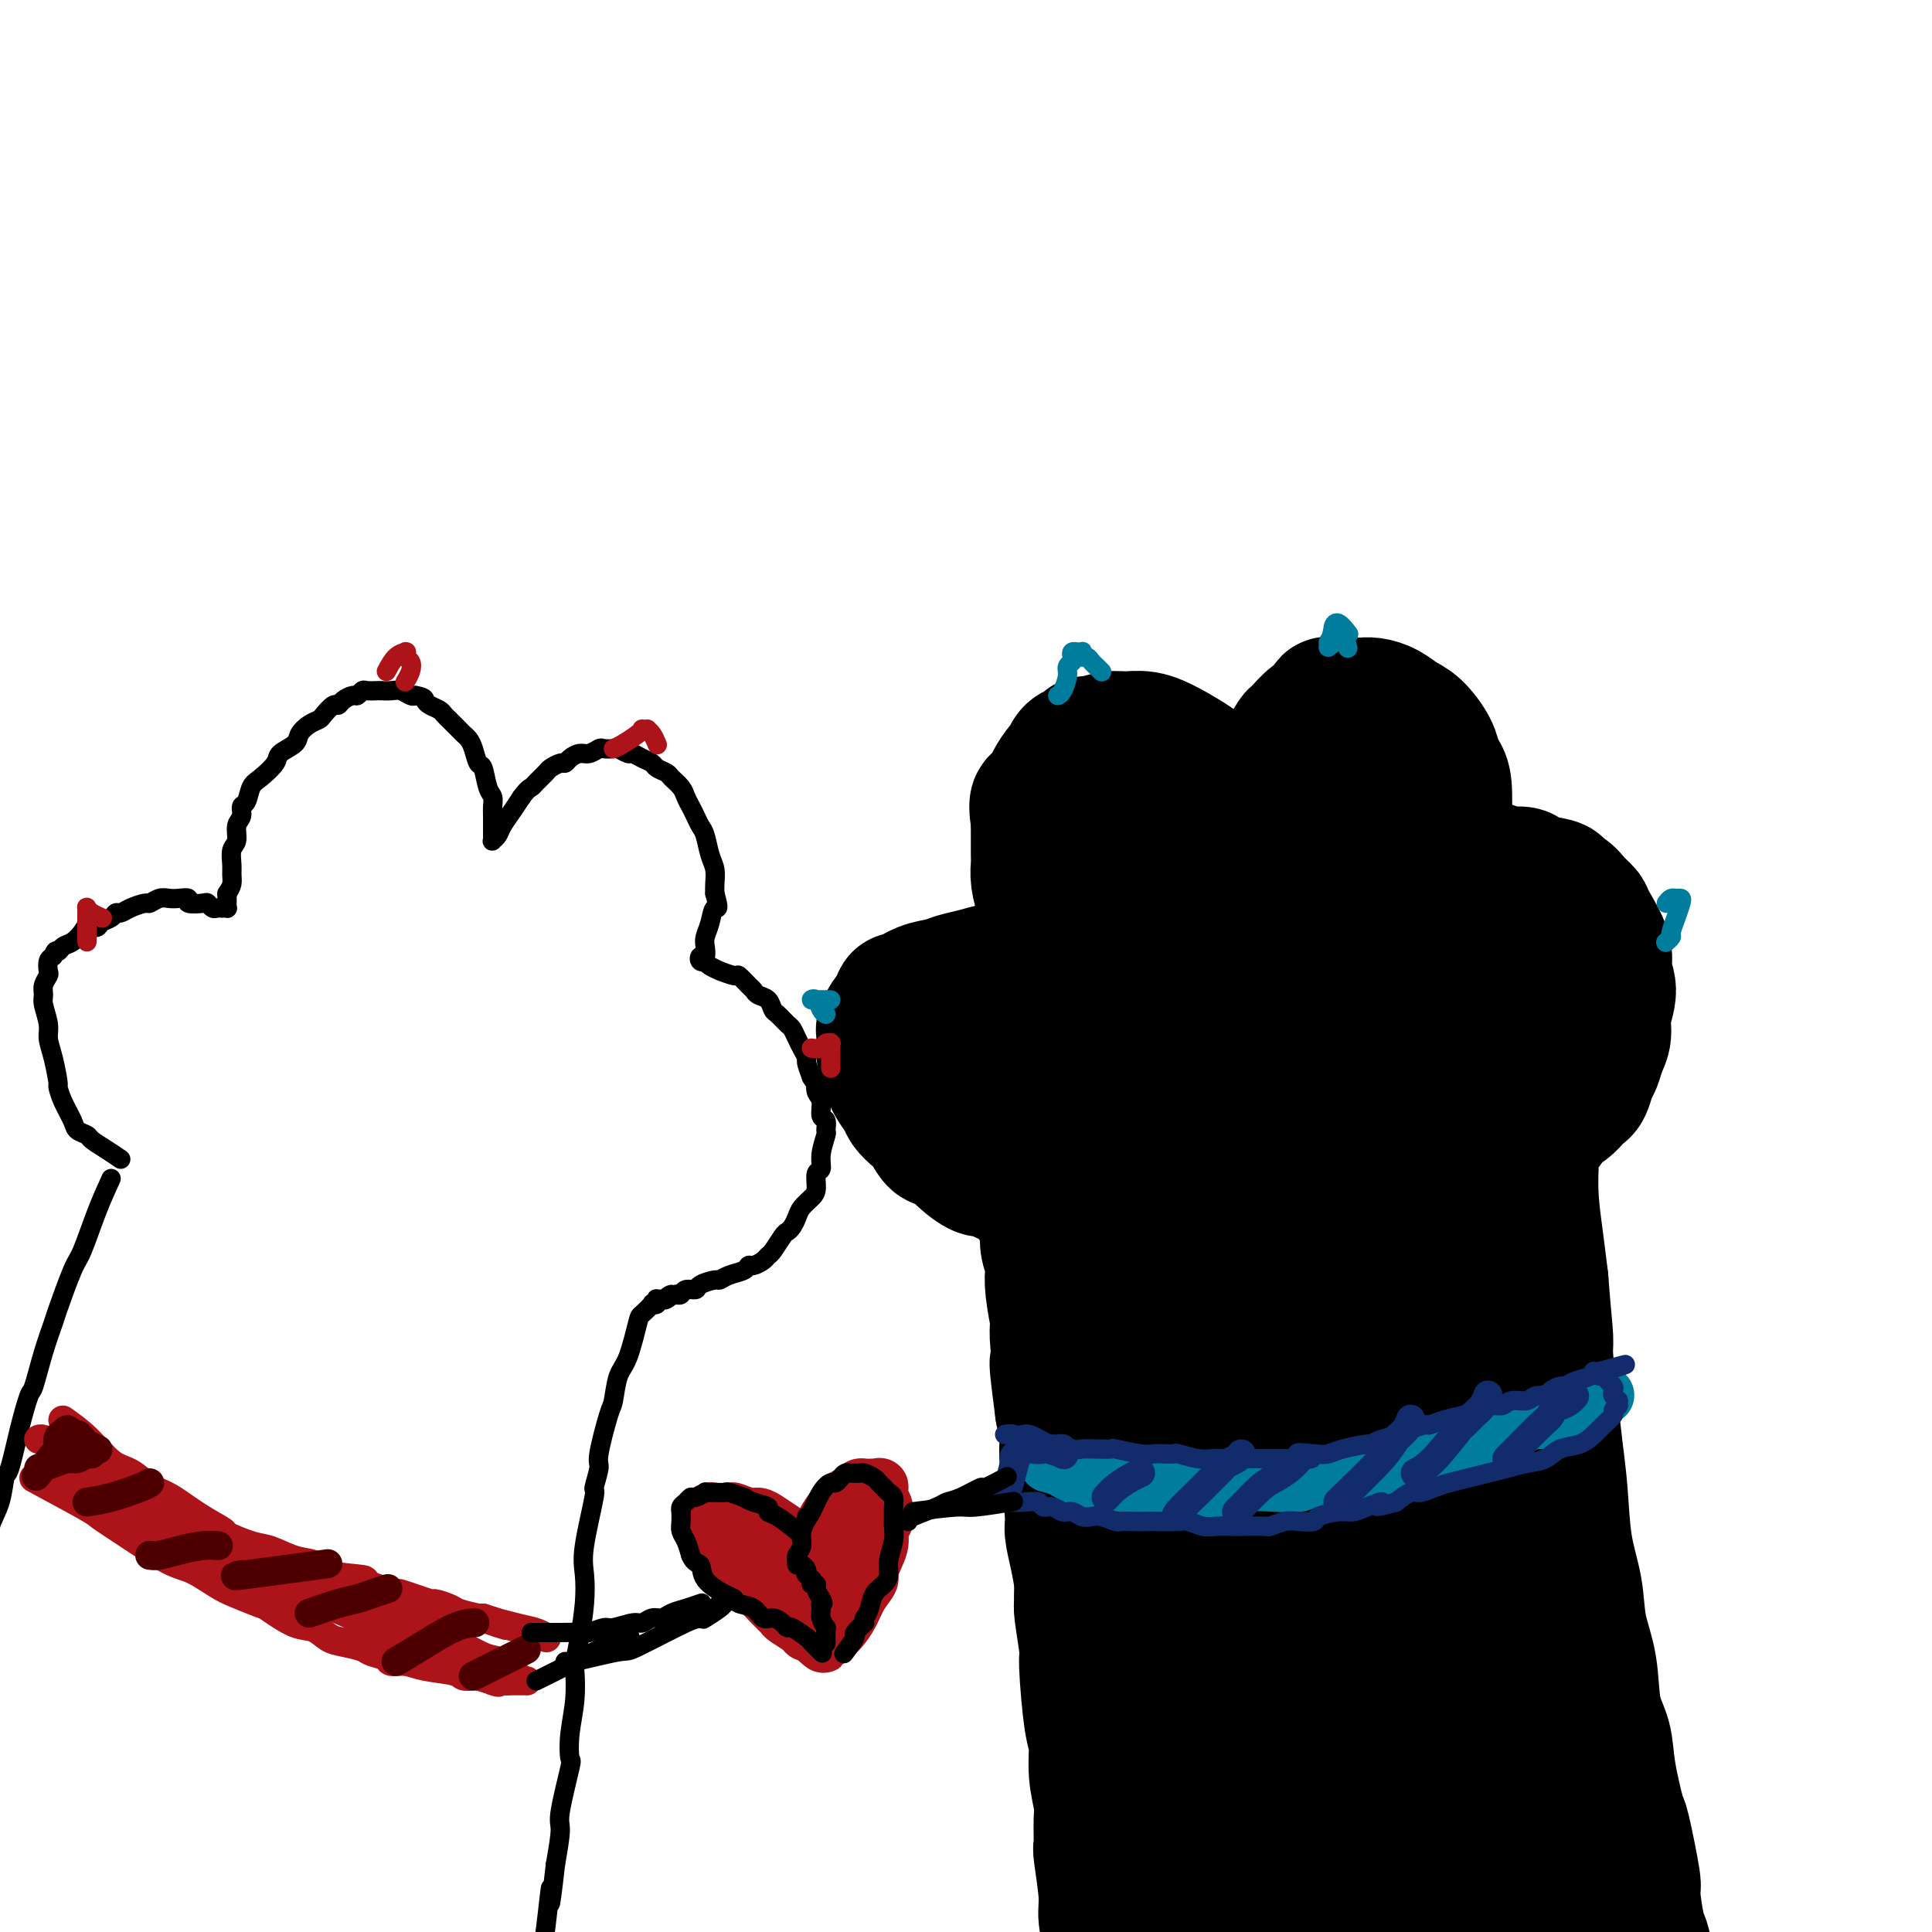 <svg viewBox='0 0 400 400' version='1.1' xmlns='http://www.w3.org/2000/svg' xmlns:xlink='http://www.w3.org/1999/xlink'><g fill='none' stroke='rgb(0,0,0)' stroke-width='28' stroke-linecap='round' stroke-linejoin='round'><path d='M234,393c-0.076,-0.554 -0.153,-1.107 -1,-4c-0.847,-2.893 -2.465,-8.124 -3,-11c-0.535,-2.876 0.012,-3.397 0,-5c-0.012,-1.603 -0.582,-4.288 -1,-7c-0.418,-2.712 -0.685,-5.452 -1,-8c-0.315,-2.548 -0.677,-4.902 -1,-7c-0.323,-2.098 -0.608,-3.938 -1,-6c-0.392,-2.062 -0.892,-4.346 -1,-6c-0.108,-1.654 0.177,-2.677 0,-4c-0.177,-1.323 -0.817,-2.945 -1,-4c-0.183,-1.055 0.091,-1.542 0,-3c-0.091,-1.458 -0.546,-3.887 -1,-6c-0.454,-2.113 -0.905,-3.910 -1,-5c-0.095,-1.090 0.168,-1.472 0,-4c-0.168,-2.528 -0.767,-7.204 -1,-10c-0.233,-2.796 -0.101,-3.714 0,-5c0.101,-1.286 0.172,-2.939 0,-4c-0.172,-1.061 -0.586,-1.531 -1,-2'/><path d='M220,292c-2.182,-16.655 -0.636,-7.792 0,-5c0.636,2.792 0.363,-0.486 0,-3c-0.363,-2.514 -0.815,-4.263 -1,-6c-0.185,-1.737 -0.101,-3.462 0,-4c0.101,-0.538 0.220,0.110 0,-1c-0.220,-1.110 -0.777,-3.977 -1,-6c-0.223,-2.023 -0.111,-3.200 0,-4c0.111,-0.800 0.222,-1.223 0,-2c-0.222,-0.777 -0.778,-1.909 -1,-3c-0.222,-1.091 -0.112,-2.141 0,-3c0.112,-0.859 0.226,-1.526 0,-2c-0.226,-0.474 -0.793,-0.754 -1,-1c-0.207,-0.246 -0.055,-0.457 0,-1c0.055,-0.543 0.015,-1.417 0,-2c-0.015,-0.583 -0.003,-0.874 0,-1c0.003,-0.126 -0.003,-0.085 0,0c0.003,0.085 0.017,0.216 0,0c-0.017,-0.216 -0.063,-0.779 0,-1c0.063,-0.221 0.235,-0.101 0,0c-0.235,0.101 -0.878,0.182 -1,0c-0.122,-0.182 0.277,-0.626 0,-1c-0.277,-0.374 -1.228,-0.678 -2,-1c-0.772,-0.322 -1.363,-0.664 -2,-1c-0.637,-0.336 -1.318,-0.668 -2,-1'/><path d='M209,243c-1.663,-1.039 -2.319,-0.635 -3,-1c-0.681,-0.365 -1.387,-1.498 -2,-2c-0.613,-0.502 -1.134,-0.374 -2,-1c-0.866,-0.626 -2.077,-2.004 -3,-3c-0.923,-0.996 -1.558,-1.608 -2,-2c-0.442,-0.392 -0.692,-0.565 -1,-1c-0.308,-0.435 -0.675,-1.131 -1,-2c-0.325,-0.869 -0.610,-1.909 -1,-3c-0.390,-1.091 -0.885,-2.232 -1,-3c-0.115,-0.768 0.152,-1.161 0,-2c-0.152,-0.839 -0.721,-2.123 -1,-3c-0.279,-0.877 -0.268,-1.347 0,-2c0.268,-0.653 0.793,-1.488 1,-2c0.207,-0.512 0.096,-0.701 0,-1c-0.096,-0.299 -0.178,-0.706 0,-1c0.178,-0.294 0.615,-0.473 1,-1c0.385,-0.527 0.718,-1.403 1,-2c0.282,-0.597 0.511,-0.916 1,-1c0.489,-0.084 1.236,0.065 2,0c0.764,-0.065 1.544,-0.346 2,-1c0.456,-0.654 0.587,-1.682 1,-2c0.413,-0.318 1.106,0.073 2,0c0.894,-0.073 1.988,-0.612 3,-1c1.012,-0.388 1.943,-0.626 3,-1c1.057,-0.374 2.240,-0.885 3,-1c0.760,-0.115 1.096,0.165 2,0c0.904,-0.165 2.375,-0.776 3,-1c0.625,-0.224 0.405,-0.060 1,0c0.595,0.060 2.006,0.016 3,0c0.994,-0.016 1.570,-0.005 2,0c0.430,0.005 0.715,0.002 1,0'/><path d='M224,203c3.415,-0.614 1.451,-0.148 1,0c-0.451,0.148 0.611,-0.020 1,0c0.389,0.020 0.104,0.230 0,0c-0.104,-0.230 -0.027,-0.900 0,-1c0.027,-0.100 0.005,0.369 0,0c-0.005,-0.369 0.009,-1.576 0,-2c-0.009,-0.424 -0.040,-0.066 0,-1c0.040,-0.934 0.150,-3.161 0,-4c-0.150,-0.839 -0.561,-0.292 -1,-1c-0.439,-0.708 -0.906,-2.673 -1,-4c-0.094,-1.327 0.185,-2.018 0,-3c-0.185,-0.982 -0.834,-2.255 -1,-3c-0.166,-0.745 0.151,-0.963 0,-2c-0.151,-1.037 -0.770,-2.893 -1,-4c-0.230,-1.107 -0.072,-1.465 0,-2c0.072,-0.535 0.057,-1.247 0,-2c-0.057,-0.753 -0.155,-1.549 0,-2c0.155,-0.451 0.565,-0.558 1,-1c0.435,-0.442 0.896,-1.217 1,-2c0.104,-0.783 -0.148,-1.572 0,-2c0.148,-0.428 0.695,-0.496 1,-1c0.305,-0.504 0.366,-1.445 1,-2c0.634,-0.555 1.840,-0.726 2,-1c0.160,-0.274 -0.725,-0.652 0,-1c0.725,-0.348 3.062,-0.668 4,-1c0.938,-0.332 0.478,-0.677 1,-1c0.522,-0.323 2.027,-0.623 3,-1c0.973,-0.377 1.416,-0.832 2,-1c0.584,-0.168 1.310,-0.048 2,0c0.690,0.048 1.345,0.024 2,0'/><path d='M242,158c2.701,-0.654 2.453,-0.290 3,0c0.547,0.290 1.891,0.505 3,1c1.109,0.495 1.985,1.271 3,2c1.015,0.729 2.170,1.412 3,2c0.830,0.588 1.335,1.079 2,2c0.665,0.921 1.489,2.270 2,3c0.511,0.730 0.711,0.841 1,1c0.289,0.159 0.669,0.367 1,1c0.331,0.633 0.612,1.691 1,2c0.388,0.309 0.881,-0.133 1,0c0.119,0.133 -0.138,0.840 0,1c0.138,0.160 0.670,-0.226 1,-1c0.330,-0.774 0.456,-1.937 1,-3c0.544,-1.063 1.506,-2.028 2,-3c0.494,-0.972 0.522,-1.952 1,-3c0.478,-1.048 1.408,-2.164 2,-3c0.592,-0.836 0.848,-1.391 1,-2c0.152,-0.609 0.200,-1.273 1,-2c0.800,-0.727 2.353,-1.516 3,-2c0.647,-0.484 0.389,-0.663 1,-1c0.611,-0.337 2.092,-0.831 3,-1c0.908,-0.169 1.243,-0.014 2,0c0.757,0.014 1.934,-0.111 3,0c1.066,0.111 2.019,0.460 3,1c0.981,0.540 1.991,1.270 3,2'/><path d='M289,155c1.511,0.612 2.290,0.642 3,1c0.710,0.358 1.352,1.043 2,2c0.648,0.957 1.302,2.184 2,3c0.698,0.816 1.441,1.219 2,2c0.559,0.781 0.934,1.939 1,3c0.066,1.061 -0.179,2.024 0,3c0.179,0.976 0.780,1.963 1,3c0.220,1.037 0.059,2.123 0,3c-0.059,0.877 -0.016,1.545 0,2c0.016,0.455 0.007,0.696 0,1c-0.007,0.304 -0.010,0.671 0,1c0.010,0.329 0.033,0.620 0,1c-0.033,0.380 -0.122,0.848 0,1c0.122,0.152 0.456,-0.013 1,0c0.544,0.013 1.298,0.204 2,0c0.702,-0.204 1.352,-0.801 2,-1c0.648,-0.199 1.295,0.002 2,0c0.705,-0.002 1.468,-0.208 2,0c0.532,0.208 0.833,0.829 2,1c1.167,0.171 3.199,-0.108 4,0c0.801,0.108 0.372,0.602 1,1c0.628,0.398 2.314,0.699 4,1'/><path d='M320,183c3.450,0.500 2.074,0.749 2,1c-0.074,0.251 1.155,0.503 2,1c0.845,0.497 1.307,1.238 2,2c0.693,0.762 1.616,1.546 2,2c0.384,0.454 0.228,0.578 1,2c0.772,1.422 2.470,4.141 3,6c0.530,1.859 -0.110,2.857 0,4c0.110,1.143 0.969,2.432 1,4c0.031,1.568 -0.765,3.416 -1,5c-0.235,1.584 0.092,2.904 0,4c-0.092,1.096 -0.602,1.967 -1,3c-0.398,1.033 -0.683,2.226 -1,3c-0.317,0.774 -0.665,1.128 -1,2c-0.335,0.872 -0.657,2.261 -1,3c-0.343,0.739 -0.708,0.827 -1,1c-0.292,0.173 -0.512,0.432 -1,1c-0.488,0.568 -1.244,1.444 -2,2c-0.756,0.556 -1.513,0.793 -2,1c-0.487,0.207 -0.704,0.384 -1,1c-0.296,0.616 -0.672,1.672 -1,2c-0.328,0.328 -0.610,-0.070 -1,0c-0.390,0.070 -0.889,0.609 -1,1c-0.111,0.391 0.166,0.633 0,1c-0.166,0.367 -0.776,0.857 -1,1c-0.224,0.143 -0.061,-0.062 0,0c0.061,0.062 0.019,0.390 0,1c-0.019,0.610 -0.016,1.500 0,2c0.016,0.500 0.046,0.608 0,2c-0.046,1.392 -0.166,4.067 0,7c0.166,2.933 0.619,6.124 1,9c0.381,2.876 0.691,5.438 1,8'/><path d='M319,265c0.549,7.093 0.921,10.324 1,12c0.079,1.676 -0.135,1.796 0,4c0.135,2.204 0.617,6.491 1,10c0.383,3.509 0.665,6.239 1,9c0.335,2.761 0.724,5.553 1,9c0.276,3.447 0.440,7.548 1,11c0.560,3.452 1.516,6.256 2,9c0.484,2.744 0.496,5.428 1,8c0.504,2.572 1.501,5.030 2,8c0.499,2.970 0.499,6.450 1,9c0.501,2.550 1.501,4.170 2,6c0.499,1.830 0.497,3.871 1,7c0.503,3.129 1.511,7.346 2,9c0.489,1.654 0.460,0.745 1,3c0.540,2.255 1.650,7.674 2,10c0.350,2.326 -0.060,1.561 0,3c0.060,1.439 0.589,5.084 1,7c0.411,1.916 0.703,2.103 1,3c0.297,0.897 0.600,2.506 1,4c0.400,1.494 0.896,2.875 1,4c0.104,1.125 -0.183,1.994 0,3c0.183,1.006 0.838,2.150 1,3c0.162,0.850 -0.167,1.406 0,2c0.167,0.594 0.832,1.224 1,2c0.168,0.776 -0.159,1.697 0,2c0.159,0.303 0.806,-0.012 1,0c0.194,0.012 -0.063,0.349 0,1c0.063,0.651 0.447,1.614 0,1c-0.447,-0.614 -1.723,-2.807 -3,-5'/><path d='M342,419c-1.502,-2.440 -3.758,-6.541 -6,-11c-2.242,-4.459 -4.469,-9.278 -6,-13c-1.531,-3.722 -2.366,-6.349 -5,-13c-2.634,-6.651 -7.065,-17.326 -9,-22c-1.935,-4.674 -1.372,-3.346 -2,-6c-0.628,-2.654 -2.448,-9.290 -4,-15c-1.552,-5.710 -2.836,-10.494 -4,-15c-1.164,-4.506 -2.207,-8.732 -3,-13c-0.793,-4.268 -1.338,-8.577 -2,-13c-0.662,-4.423 -1.443,-8.962 -2,-13c-0.557,-4.038 -0.889,-7.577 -1,-11c-0.111,-3.423 0.001,-6.731 0,-10c-0.001,-3.269 -0.114,-6.498 0,-9c0.114,-2.502 0.457,-4.276 1,-7c0.543,-2.724 1.287,-6.399 2,-9c0.713,-2.601 1.396,-4.128 2,-5c0.604,-0.872 1.128,-1.089 2,-3c0.872,-1.911 2.090,-5.517 3,-8c0.910,-2.483 1.511,-3.842 2,-5c0.489,-1.158 0.864,-2.113 1,-3c0.136,-0.887 0.032,-1.705 0,-3c-0.032,-1.295 0.008,-3.066 0,-5c-0.008,-1.934 -0.063,-4.031 0,-5c0.063,-0.969 0.245,-0.808 -1,-2c-1.245,-1.192 -3.916,-3.735 -5,-5c-1.084,-1.265 -0.582,-1.251 -2,-2c-1.418,-0.749 -4.756,-2.262 -7,-3c-2.244,-0.738 -3.395,-0.703 -5,-1c-1.605,-0.297 -3.663,-0.926 -5,-1c-1.337,-0.074 -1.953,0.407 -3,1c-1.047,0.593 -2.523,1.296 -4,2'/><path d='M279,191c-2.729,2.333 -6.053,6.666 -8,10c-1.947,3.334 -2.518,5.669 -3,8c-0.482,2.331 -0.876,4.659 -1,6c-0.124,1.341 0.020,1.696 0,2c-0.020,0.304 -0.205,0.558 0,1c0.205,0.442 0.802,1.071 1,1c0.198,-0.071 -0.001,-0.841 1,-3c1.001,-2.159 3.203,-5.706 5,-10c1.797,-4.294 3.190,-9.335 4,-14c0.810,-4.665 1.037,-8.956 1,-12c-0.037,-3.044 -0.340,-4.842 -1,-6c-0.660,-1.158 -1.679,-1.675 -2,-2c-0.321,-0.325 0.055,-0.456 -1,-1c-1.055,-0.544 -3.539,-1.500 -5,-2c-1.461,-0.500 -1.897,-0.543 -4,1c-2.103,1.543 -5.874,4.671 -9,8c-3.126,3.329 -5.608,6.857 -7,10c-1.392,3.143 -1.694,5.900 -2,8c-0.306,2.100 -0.617,3.544 -1,5c-0.383,1.456 -0.837,2.923 -1,4c-0.163,1.077 -0.036,1.763 0,2c0.036,0.237 -0.018,0.026 0,0c0.018,-0.026 0.107,0.135 0,-1c-0.107,-1.135 -0.410,-3.565 -1,-6c-0.590,-2.435 -1.467,-4.874 -2,-6c-0.533,-1.126 -0.723,-0.937 -1,-1c-0.277,-0.063 -0.641,-0.378 -1,-1c-0.359,-0.622 -0.712,-1.552 -1,-2c-0.288,-0.448 -0.511,-0.414 -1,0c-0.489,0.414 -1.245,1.207 -2,2'/><path d='M237,192c-0.831,1.447 -1.910,4.064 -3,7c-1.090,2.936 -2.193,6.189 -3,9c-0.807,2.811 -1.320,5.178 -2,7c-0.680,1.822 -1.528,3.099 -2,4c-0.472,0.901 -0.570,1.425 -1,2c-0.430,0.575 -1.193,1.200 -2,2c-0.807,0.800 -1.658,1.773 -2,2c-0.342,0.227 -0.175,-0.294 -1,0c-0.825,0.294 -2.640,1.402 -4,2c-1.360,0.598 -2.263,0.685 -3,1c-0.737,0.315 -1.307,0.859 -2,1c-0.693,0.141 -1.510,-0.121 -2,0c-0.490,0.121 -0.653,0.626 -1,1c-0.347,0.374 -0.878,0.617 -1,0c-0.122,-0.617 0.165,-2.096 0,-2c-0.165,0.096 -0.780,1.766 1,-3c1.780,-4.766 5.956,-15.967 8,-21c2.044,-5.033 1.956,-3.896 4,-6c2.044,-2.104 6.221,-7.449 9,-11c2.779,-3.551 4.160,-5.309 5,-6c0.840,-0.691 1.137,-0.316 2,-1c0.863,-0.684 2.291,-2.428 3,-3c0.709,-0.572 0.700,0.028 1,0c0.300,-0.028 0.908,-0.683 1,-1c0.092,-0.317 -0.331,-0.297 0,0c0.331,0.297 1.417,0.871 2,1c0.583,0.129 0.662,-0.186 1,1c0.338,1.186 0.936,3.875 1,6c0.064,2.125 -0.406,3.688 -1,8c-0.594,4.312 -1.313,11.375 -3,17c-1.687,5.625 -4.344,9.813 -7,14'/><path d='M235,223c-2.050,3.852 -3.674,6.483 -5,9c-1.326,2.517 -2.352,4.919 -3,7c-0.648,2.081 -0.916,3.841 -1,5c-0.084,1.159 0.015,1.716 0,3c-0.015,1.284 -0.146,3.294 0,5c0.146,1.706 0.568,3.108 1,5c0.432,1.892 0.875,4.274 2,8c1.125,3.726 2.932,8.797 4,13c1.068,4.203 1.398,7.538 2,11c0.602,3.462 1.475,7.050 2,11c0.525,3.950 0.703,8.261 1,13c0.297,4.739 0.712,9.905 1,14c0.288,4.095 0.448,7.117 1,11c0.552,3.883 1.496,8.626 2,13c0.504,4.374 0.569,8.381 1,12c0.431,3.619 1.230,6.852 2,10c0.770,3.148 1.513,6.210 2,9c0.487,2.790 0.719,5.306 1,8c0.281,2.694 0.611,5.565 1,7c0.389,1.435 0.838,1.434 1,2c0.162,0.566 0.037,1.698 0,2c-0.037,0.302 0.016,-0.226 0,0c-0.016,0.226 -0.099,1.205 0,-1c0.099,-2.205 0.381,-7.595 0,-15c-0.381,-7.405 -1.425,-16.826 -2,-26c-0.575,-9.174 -0.680,-18.103 -1,-28c-0.320,-9.897 -0.854,-20.762 -1,-31c-0.146,-10.238 0.095,-19.847 1,-29c0.905,-9.153 2.474,-17.849 4,-26c1.526,-8.151 3.007,-15.757 4,-20c0.993,-4.243 1.496,-5.121 2,-6'/><path d='M257,219c2.221,-9.133 2.773,-5.965 3,-5c0.227,0.965 0.127,-0.273 0,-1c-0.127,-0.727 -0.283,-0.944 0,0c0.283,0.944 1.003,3.049 1,8c-0.003,4.951 -0.730,12.747 -1,22c-0.270,9.253 -0.083,19.964 0,30c0.083,10.036 0.062,19.398 0,29c-0.062,9.602 -0.167,19.443 0,25c0.167,5.557 0.604,6.829 1,11c0.396,4.171 0.751,11.242 2,20c1.249,8.758 3.391,19.203 5,26c1.609,6.797 2.684,9.948 4,13c1.316,3.052 2.872,6.007 4,8c1.128,1.993 1.828,3.023 2,4c0.172,0.977 -0.183,1.901 0,1c0.183,-0.901 0.905,-3.627 1,-9c0.095,-5.373 -0.437,-13.394 -1,-22c-0.563,-8.606 -1.159,-17.796 -2,-27c-0.841,-9.204 -1.929,-18.422 -3,-28c-1.071,-9.578 -2.127,-19.516 -3,-29c-0.873,-9.484 -1.563,-18.512 -2,-27c-0.437,-8.488 -0.621,-16.435 0,-23c0.621,-6.565 2.047,-11.748 3,-16c0.953,-4.252 1.432,-7.573 2,-10c0.568,-2.427 1.226,-3.960 2,-5c0.774,-1.040 1.666,-1.588 2,-2c0.334,-0.412 0.110,-0.688 0,-1c-0.110,-0.312 -0.107,-0.661 0,-1c0.107,-0.339 0.316,-0.668 1,2c0.684,2.668 1.842,8.334 3,14'/><path d='M281,226c1.008,6.933 1.527,17.265 2,27c0.473,9.735 0.899,18.872 1,27c0.101,8.128 -0.122,15.247 0,22c0.122,6.753 0.589,13.139 1,19c0.411,5.861 0.764,11.197 2,17c1.236,5.803 3.353,12.073 5,18c1.647,5.927 2.822,11.510 5,17c2.178,5.490 5.358,10.886 7,14c1.642,3.114 1.746,3.944 3,6c1.254,2.056 3.660,5.337 5,7c1.340,1.663 1.615,1.707 2,2c0.385,0.293 0.879,0.834 1,1c0.121,0.166 -0.133,-0.045 0,0c0.133,0.045 0.652,0.345 1,0c0.348,-0.345 0.526,-1.336 1,-4c0.474,-2.664 1.244,-7.002 1,-14c-0.244,-6.998 -1.504,-16.656 -2,-21c-0.496,-4.344 -0.229,-3.373 -3,-11c-2.771,-7.627 -8.580,-23.852 -12,-35c-3.420,-11.148 -4.450,-17.219 -6,-24c-1.550,-6.781 -3.621,-14.274 -5,-21c-1.379,-6.726 -2.067,-12.686 -3,-19c-0.933,-6.314 -2.110,-12.982 -3,-19c-0.890,-6.018 -1.492,-11.388 -2,-16c-0.508,-4.612 -0.921,-8.468 -1,-10c-0.079,-1.532 0.175,-0.739 0,-3c-0.175,-2.261 -0.779,-7.575 -1,-10c-0.221,-2.425 -0.059,-1.959 0,-2c0.059,-0.041 0.016,-0.588 0,-1c-0.016,-0.412 -0.005,-0.689 0,-1c0.005,-0.311 0.002,-0.655 0,-1'/><path d='M280,191c-1.531,-12.670 -0.359,-3.344 0,0c0.359,3.344 -0.096,0.708 0,0c0.096,-0.708 0.742,0.512 1,1c0.258,0.488 0.129,0.244 0,0'/><path d='M217,235c0.334,0.152 0.668,0.303 1,4c0.332,3.697 0.662,10.938 1,16c0.338,5.062 0.683,7.944 1,11c0.317,3.056 0.606,6.286 1,10c0.394,3.714 0.894,7.911 1,10c0.106,2.089 -0.182,2.071 0,5c0.182,2.929 0.834,8.806 1,13c0.166,4.194 -0.153,6.704 0,9c0.153,2.296 0.777,4.377 1,6c0.223,1.623 0.045,2.786 0,5c-0.045,2.214 0.043,5.478 0,7c-0.043,1.522 -0.218,1.300 0,3c0.218,1.700 0.828,5.320 1,7c0.172,1.680 -0.094,1.419 0,4c0.094,2.581 0.547,8.004 1,11c0.453,2.996 0.906,3.564 1,5c0.094,1.436 -0.172,3.741 0,6c0.172,2.259 0.782,4.474 1,6c0.218,1.526 0.043,2.364 0,4c-0.043,1.636 0.045,4.072 0,5c-0.045,0.928 -0.222,0.350 0,2c0.222,1.650 0.844,5.530 1,8c0.156,2.470 -0.154,3.532 0,5c0.154,1.468 0.773,3.342 1,5c0.227,1.658 0.061,3.100 0,5c-0.061,1.900 -0.017,4.257 0,6c0.017,1.743 0.009,2.871 0,4'/><path d='M230,417c1.918,28.649 0.213,9.271 0,4c-0.213,-5.271 1.067,3.567 2,9c0.933,5.433 1.521,7.463 2,9c0.479,1.537 0.851,2.582 1,3c0.149,0.418 0.074,0.209 0,0'/><path d='M296,181c-0.110,-1.047 -0.220,-2.094 -1,5c-0.780,7.094 -2.231,22.330 -3,30c-0.769,7.670 -0.856,7.773 -1,12c-0.144,4.227 -0.347,12.578 -1,23c-0.653,10.422 -1.758,22.915 -2,32c-0.242,9.085 0.379,14.763 1,21c0.621,6.237 1.241,13.033 2,20c0.759,6.967 1.658,14.104 3,22c1.342,7.896 3.129,16.550 4,21c0.871,4.450 0.826,4.695 2,11c1.174,6.305 3.566,18.671 5,25c1.434,6.329 1.908,6.621 2,8c0.092,1.379 -0.199,3.845 0,5c0.199,1.155 0.887,1.001 1,2c0.113,0.999 -0.350,3.153 0,7c0.350,3.847 1.514,9.387 3,14c1.486,4.613 3.295,8.298 4,10c0.705,1.702 0.305,1.420 2,5c1.695,3.580 5.484,11.023 7,14c1.516,2.977 0.758,1.489 0,0'/><path d='M224,244c-2.127,-0.005 -4.255,-0.009 -5,0c-0.745,0.009 -0.109,0.033 -1,0c-0.891,-0.033 -3.309,-0.122 -5,0c-1.691,0.122 -2.655,0.455 -4,0c-1.345,-0.455 -3.070,-1.699 -4,-2c-0.930,-0.301 -1.064,0.340 -2,0c-0.936,-0.340 -2.673,-1.663 -4,-3c-1.327,-1.337 -2.243,-2.690 -3,-3c-0.757,-0.310 -1.353,0.423 -2,0c-0.647,-0.423 -1.343,-2.003 -2,-3c-0.657,-0.997 -1.275,-1.410 -2,-2c-0.725,-0.590 -1.557,-1.355 -2,-2c-0.443,-0.645 -0.497,-1.170 -1,-2c-0.503,-0.830 -1.455,-1.966 -2,-3c-0.545,-1.034 -0.682,-1.966 -1,-3c-0.318,-1.034 -0.818,-2.170 -1,-3c-0.182,-0.830 -0.046,-1.354 0,-2c0.046,-0.646 0.001,-1.415 0,-2c-0.001,-0.585 0.041,-0.985 0,-1c-0.041,-0.015 -0.166,0.357 0,0c0.166,-0.357 0.622,-1.442 1,-2c0.378,-0.558 0.680,-0.588 1,-1c0.320,-0.412 0.660,-1.206 1,-2'/><path d='M186,208c0.503,-1.665 0.262,-0.827 1,-1c0.738,-0.173 2.455,-1.357 4,-2c1.545,-0.643 2.917,-0.747 4,-1c1.083,-0.253 1.878,-0.656 3,-1c1.122,-0.344 2.571,-0.629 4,-1c1.429,-0.371 2.839,-0.827 4,-1c1.161,-0.173 2.073,-0.061 3,0c0.927,0.061 1.869,0.073 3,0c1.131,-0.073 2.449,-0.230 3,0c0.551,0.230 0.333,0.846 1,1c0.667,0.154 2.217,-0.155 3,0c0.783,0.155 0.798,0.774 1,1c0.202,0.226 0.591,0.061 1,0c0.409,-0.061 0.839,-0.016 1,0c0.161,0.016 0.054,0.002 0,0c-0.054,-0.002 -0.056,0.007 0,0c0.056,-0.007 0.170,-0.031 0,-1c-0.170,-0.969 -0.623,-2.882 -1,-4c-0.377,-1.118 -0.678,-1.442 -1,-2c-0.322,-0.558 -0.664,-1.349 -1,-2c-0.336,-0.651 -0.664,-1.161 -1,-2c-0.336,-0.839 -0.678,-2.006 -1,-3c-0.322,-0.994 -0.622,-1.813 -1,-3c-0.378,-1.187 -0.833,-2.740 -1,-4c-0.167,-1.260 -0.045,-2.227 0,-3c0.045,-0.773 0.012,-1.351 0,-2c-0.012,-0.649 -0.003,-1.367 0,-2c0.003,-0.633 0.001,-1.181 0,-2c-0.001,-0.819 -0.000,-1.910 0,-3'/><path d='M215,170c-0.909,-5.700 0.320,-3.448 1,-3c0.680,0.448 0.811,-0.906 1,-2c0.189,-1.094 0.435,-1.928 1,-3c0.565,-1.072 1.447,-2.382 2,-3c0.553,-0.618 0.775,-0.543 1,-1c0.225,-0.457 0.451,-1.447 1,-2c0.549,-0.553 1.419,-0.670 2,-1c0.581,-0.330 0.871,-0.874 1,-1c0.129,-0.126 0.097,0.167 1,0c0.903,-0.167 2.739,-0.795 4,-1c1.261,-0.205 1.945,0.011 3,0c1.055,-0.011 2.480,-0.250 4,0c1.520,0.250 3.136,0.991 5,2c1.864,1.009 3.977,2.288 5,3c1.023,0.712 0.957,0.857 2,2c1.043,1.143 3.194,3.284 5,6c1.806,2.716 3.268,6.006 4,8c0.732,1.994 0.736,2.691 1,4c0.264,1.309 0.790,3.231 1,4c0.210,0.769 0.105,0.384 0,0'/><path d='M263,166c0.254,-0.708 0.508,-1.416 1,-3c0.492,-1.584 1.220,-4.044 2,-6c0.780,-1.956 1.610,-3.407 2,-4c0.390,-0.593 0.339,-0.327 1,-1c0.661,-0.673 2.033,-2.286 3,-3c0.967,-0.714 1.529,-0.531 2,-1c0.471,-0.469 0.849,-1.590 1,-2c0.151,-0.410 0.074,-0.108 1,0c0.926,0.108 2.856,0.021 4,0c1.144,-0.021 1.502,0.023 2,0c0.498,-0.023 1.135,-0.113 2,0c0.865,0.113 1.958,0.428 3,1c1.042,0.572 2.033,1.399 3,2c0.967,0.601 1.909,0.975 3,2c1.091,1.025 2.331,2.699 3,4c0.669,1.301 0.768,2.227 1,3c0.232,0.773 0.598,1.392 1,2c0.402,0.608 0.840,1.206 1,3c0.160,1.794 0.043,4.783 0,6c-0.043,1.217 -0.012,0.663 0,3c0.012,2.337 0.003,7.564 0,11c-0.003,3.436 -0.001,5.079 0,7c0.001,1.921 0.000,4.120 0,5c-0.000,0.880 -0.000,0.440 0,0'/></g>
<g fill='none' stroke='rgb(0,0,0)' stroke-width='4' stroke-linecap='round' stroke-linejoin='round'><path d='M25,240c-0.943,-0.644 -1.887,-1.287 -3,-2c-1.113,-0.713 -2.396,-1.495 -3,-2c-0.604,-0.505 -0.530,-0.731 -1,-1c-0.470,-0.269 -1.484,-0.579 -2,-1c-0.516,-0.421 -0.533,-0.951 -1,-2c-0.467,-1.049 -1.383,-2.616 -2,-4c-0.617,-1.384 -0.935,-2.585 -1,-3c-0.065,-0.415 0.122,-0.044 0,-1c-0.122,-0.956 -0.554,-3.239 -1,-5c-0.446,-1.761 -0.905,-2.999 -1,-4c-0.095,-1.001 0.174,-1.764 0,-3c-0.174,-1.236 -0.793,-2.946 -1,-4c-0.207,-1.054 -0.004,-1.452 0,-2c0.004,-0.548 -0.192,-1.246 0,-2c0.192,-0.754 0.773,-1.563 1,-2c0.227,-0.437 0.100,-0.502 0,-1c-0.100,-0.498 -0.171,-1.428 0,-2c0.171,-0.572 0.586,-0.786 1,-1'/><path d='M11,198c0.500,-1.722 0.749,-1.026 1,-1c0.251,0.026 0.505,-0.619 1,-1c0.495,-0.381 1.231,-0.497 2,-1c0.769,-0.503 1.572,-1.391 2,-2c0.428,-0.609 0.482,-0.938 1,-1c0.518,-0.062 1.500,0.142 2,0c0.500,-0.142 0.517,-0.629 1,-1c0.483,-0.371 1.433,-0.625 2,-1c0.567,-0.375 0.753,-0.870 1,-1c0.247,-0.130 0.555,0.105 1,0c0.445,-0.105 1.025,-0.550 2,-1c0.975,-0.450 2.343,-0.905 3,-1c0.657,-0.095 0.601,0.170 1,0c0.399,-0.170 1.253,-0.774 2,-1c0.747,-0.226 1.388,-0.074 2,0c0.612,0.074 1.197,0.071 2,0c0.803,-0.071 1.826,-0.212 2,0c0.174,0.212 -0.501,0.775 0,1c0.501,0.225 2.177,0.113 3,0c0.823,-0.113 0.794,-0.226 1,0c0.206,0.226 0.647,0.793 1,1c0.353,0.207 0.616,0.056 1,0c0.384,-0.056 0.887,-0.017 1,0c0.113,0.017 -0.166,0.013 0,0c0.166,-0.013 0.776,-0.034 1,0c0.224,0.034 0.060,0.125 0,0c-0.060,-0.125 -0.017,-0.464 0,-1c0.017,-0.536 0.009,-1.268 0,-2'/><path d='M47,185c0.537,-0.817 0.880,-1.358 1,-2c0.120,-0.642 0.017,-1.383 0,-2c-0.017,-0.617 0.052,-1.109 0,-2c-0.052,-0.891 -0.225,-2.179 0,-3c0.225,-0.821 0.848,-1.174 1,-2c0.152,-0.826 -0.167,-2.126 0,-3c0.167,-0.874 0.820,-1.321 1,-2c0.180,-0.679 -0.112,-1.589 0,-2c0.112,-0.411 0.630,-0.323 1,-1c0.370,-0.677 0.593,-2.121 1,-3c0.407,-0.879 0.997,-1.194 2,-2c1.003,-0.806 2.418,-2.103 3,-3c0.582,-0.897 0.331,-1.392 1,-2c0.669,-0.608 2.258,-1.327 3,-2c0.742,-0.673 0.636,-1.298 1,-2c0.364,-0.702 1.197,-1.480 2,-2c0.803,-0.520 1.576,-0.783 2,-1c0.424,-0.217 0.499,-0.388 1,-1c0.501,-0.612 1.430,-1.666 2,-2c0.570,-0.334 0.783,0.050 1,0c0.217,-0.050 0.438,-0.535 1,-1c0.562,-0.465 1.464,-0.909 2,-1c0.536,-0.091 0.706,0.172 1,0c0.294,-0.172 0.712,-0.778 1,-1c0.288,-0.222 0.447,-0.061 1,0c0.553,0.061 1.500,0.020 2,0c0.500,-0.020 0.554,-0.019 1,0c0.446,0.019 1.285,0.057 2,0c0.715,-0.057 1.308,-0.208 2,0c0.692,0.208 1.483,0.774 2,1c0.517,0.226 0.758,0.113 1,0'/><path d='M86,144c1.968,0.333 1.889,0.667 2,1c0.111,0.333 0.411,0.667 1,1c0.589,0.333 1.467,0.667 2,1c0.533,0.333 0.720,0.667 1,1c0.280,0.333 0.652,0.666 1,1c0.348,0.334 0.671,0.668 1,1c0.329,0.332 0.666,0.660 1,1c0.334,0.340 0.667,0.690 1,1c0.333,0.310 0.666,0.580 1,1c0.334,0.420 0.668,0.990 1,2c0.332,1.010 0.663,2.459 1,3c0.337,0.541 0.679,0.175 1,1c0.321,0.825 0.622,2.841 1,4c0.378,1.159 0.833,1.462 1,2c0.167,0.538 0.045,1.310 0,2c-0.045,0.690 -0.012,1.299 0,2c0.012,0.701 0.002,1.495 0,2c-0.002,0.505 0.003,0.721 0,1c-0.003,0.279 -0.013,0.619 0,1c0.013,0.381 0.048,0.801 0,1c-0.048,0.199 -0.179,0.178 0,0c0.179,-0.178 0.666,-0.512 1,-1c0.334,-0.488 0.513,-1.132 1,-2c0.487,-0.868 1.282,-1.962 2,-3c0.718,-1.038 1.359,-2.019 2,-3'/><path d='M108,165c1.351,-1.814 1.728,-1.849 2,-2c0.272,-0.151 0.440,-0.418 1,-1c0.560,-0.582 1.511,-1.479 2,-2c0.489,-0.521 0.515,-0.665 1,-1c0.485,-0.335 1.428,-0.859 2,-1c0.572,-0.141 0.773,0.102 1,0c0.227,-0.102 0.479,-0.549 1,-1c0.521,-0.451 1.309,-0.905 2,-1c0.691,-0.095 1.283,0.170 2,0c0.717,-0.170 1.558,-0.774 2,-1c0.442,-0.226 0.485,-0.076 1,0c0.515,0.076 1.503,0.076 2,0c0.497,-0.076 0.504,-0.228 1,0c0.496,0.228 1.480,0.834 2,1c0.520,0.166 0.577,-0.110 1,0c0.423,0.110 1.211,0.606 2,1c0.789,0.394 1.577,0.686 2,1c0.423,0.314 0.480,0.650 1,1c0.520,0.350 1.501,0.713 2,1c0.499,0.287 0.515,0.500 1,1c0.485,0.500 1.439,1.289 2,2c0.561,0.711 0.728,1.343 1,2c0.272,0.657 0.650,1.337 1,2c0.350,0.663 0.672,1.307 1,2c0.328,0.693 0.662,1.435 1,2c0.338,0.565 0.679,0.952 1,2c0.321,1.048 0.622,2.755 1,4c0.378,1.245 0.832,2.027 1,3c0.168,0.973 0.048,2.135 0,3c-0.048,0.865 -0.024,1.432 0,2'/><path d='M148,185c1.128,3.943 0.447,2.802 0,3c-0.447,0.198 -0.659,1.737 -1,3c-0.341,1.263 -0.810,2.251 -1,3c-0.190,0.749 -0.099,1.259 0,2c0.099,0.741 0.208,1.715 0,2c-0.208,0.285 -0.734,-0.117 -1,0c-0.266,0.117 -0.273,0.753 0,1c0.273,0.247 0.827,0.103 1,0c0.173,-0.103 -0.034,-0.167 0,0c0.034,0.167 0.309,0.565 1,1c0.691,0.435 1.800,0.908 2,1c0.200,0.092 -0.507,-0.197 0,0c0.507,0.197 2.229,0.879 3,1c0.771,0.121 0.592,-0.320 1,0c0.408,0.320 1.405,1.399 2,2c0.595,0.601 0.788,0.723 1,1c0.212,0.277 0.442,0.708 1,1c0.558,0.292 1.445,0.445 2,1c0.555,0.555 0.779,1.514 1,2c0.221,0.486 0.440,0.500 1,1c0.560,0.500 1.460,1.486 2,2c0.540,0.514 0.718,0.556 1,1c0.282,0.444 0.667,1.290 1,2c0.333,0.710 0.615,1.283 1,2c0.385,0.717 0.873,1.578 1,2c0.127,0.422 -0.107,0.406 0,1c0.107,0.594 0.553,1.797 1,3'/><path d='M168,223c1.017,1.827 1.061,0.894 1,1c-0.061,0.106 -0.227,1.251 0,2c0.227,0.749 0.846,1.101 1,2c0.154,0.899 -0.159,2.344 0,3c0.159,0.656 0.790,0.523 1,1c0.210,0.477 -0.000,1.565 0,2c0.000,0.435 0.211,0.217 0,1c-0.211,0.783 -0.843,2.566 -1,4c-0.157,1.434 0.161,2.520 0,3c-0.161,0.480 -0.803,0.355 -1,1c-0.197,0.645 0.049,2.060 0,3c-0.049,0.940 -0.395,1.404 -1,2c-0.605,0.596 -1.471,1.323 -2,2c-0.529,0.677 -0.723,1.302 -1,2c-0.277,0.698 -0.638,1.468 -1,2c-0.362,0.532 -0.726,0.825 -1,1c-0.274,0.175 -0.458,0.233 -1,1c-0.542,0.767 -1.441,2.243 -2,3c-0.559,0.757 -0.778,0.794 -1,1c-0.222,0.206 -0.447,0.580 -1,1c-0.553,0.420 -1.434,0.887 -2,1c-0.566,0.113 -0.818,-0.128 -1,0c-0.182,0.128 -0.294,0.625 -1,1c-0.706,0.375 -2.005,0.626 -3,1c-0.995,0.374 -1.685,0.870 -2,1c-0.315,0.130 -0.255,-0.105 -1,0c-0.745,0.105 -2.293,0.550 -3,1c-0.707,0.450 -0.571,0.904 -1,1c-0.429,0.096 -1.423,-0.166 -2,0c-0.577,0.166 -0.736,0.762 -1,1c-0.264,0.238 -0.632,0.119 -1,0'/><path d='M140,268c-2.962,1.022 -1.368,0.077 -1,0c0.368,-0.077 -0.489,0.715 -1,1c-0.511,0.285 -0.677,0.063 -1,0c-0.323,-0.063 -0.803,0.034 -1,0c-0.197,-0.034 -0.112,-0.198 0,0c0.112,0.198 0.252,0.758 0,1c-0.252,0.242 -0.896,0.165 -1,0c-0.104,-0.165 0.334,-0.420 0,0c-0.334,0.420 -1.438,1.514 -2,2c-0.562,0.486 -0.583,0.365 -1,2c-0.417,1.635 -1.230,5.027 -2,7c-0.770,1.973 -1.498,2.528 -2,4c-0.502,1.472 -0.780,3.860 -1,5c-0.220,1.140 -0.383,1.033 -1,3c-0.617,1.967 -1.690,6.010 -2,8c-0.310,1.990 0.141,1.927 0,3c-0.141,1.073 -0.874,3.281 -1,4c-0.126,0.719 0.356,-0.052 0,2c-0.356,2.052 -1.549,6.928 -2,10c-0.451,3.072 -0.160,4.339 0,6c0.160,1.661 0.187,3.716 0,6c-0.187,2.284 -0.590,4.798 -1,7c-0.410,2.202 -0.828,4.094 -1,5c-0.172,0.906 -0.096,0.827 0,2c0.096,1.173 0.214,3.600 0,6c-0.214,2.400 -0.761,4.775 -1,7c-0.239,2.225 -0.172,4.301 0,5c0.172,0.699 0.448,0.023 0,2c-0.448,1.977 -1.621,6.609 -2,9c-0.379,2.391 0.034,2.540 0,4c-0.034,1.460 -0.517,4.230 -1,7'/><path d='M115,386c-1.572,13.878 -1.001,6.072 -1,5c0.001,-1.072 -0.567,4.590 -1,8c-0.433,3.410 -0.729,4.568 -1,6c-0.271,1.432 -0.516,3.136 -1,6c-0.484,2.864 -1.207,6.886 -2,11c-0.793,4.114 -1.655,8.318 -2,10c-0.345,1.682 -0.172,0.841 0,0'/><path d='M23,244c-0.966,2.113 -1.932,4.226 -3,7c-1.068,2.774 -2.239,6.209 -3,8c-0.761,1.791 -1.111,1.938 -2,4c-0.889,2.062 -2.317,6.040 -3,8c-0.683,1.960 -0.619,1.903 -1,3c-0.381,1.097 -1.205,3.349 -2,6c-0.795,2.651 -1.561,5.701 -2,7c-0.439,1.299 -0.550,0.846 -1,2c-0.450,1.154 -1.238,3.914 -2,7c-0.762,3.086 -1.499,6.499 -2,8c-0.501,1.501 -0.768,1.090 -1,2c-0.232,0.910 -0.431,3.143 -1,5c-0.569,1.857 -1.508,3.340 -2,5c-0.492,1.660 -0.538,3.498 -1,5c-0.462,1.502 -1.339,2.668 -2,4c-0.661,1.332 -1.105,2.831 -2,5c-0.895,2.169 -2.241,5.007 -3,10c-0.759,4.993 -0.931,12.141 -1,15c-0.069,2.859 -0.034,1.430 0,0'/></g>
<g fill='none' stroke='rgb(0,124,156)' stroke-width='4' stroke-linecap='round' stroke-linejoin='round'><path d='M171,210c-0.348,-0.196 -0.697,-0.392 -1,-1c-0.303,-0.608 -0.561,-1.627 -1,-2c-0.439,-0.373 -1.061,-0.100 -1,0c0.061,0.100 0.804,0.027 1,0c0.196,-0.027 -0.154,-0.007 0,0c0.154,0.007 0.812,0.002 1,0c0.188,-0.002 -0.094,-0.001 0,0c0.094,0.001 0.564,0.000 1,0c0.436,-0.000 0.839,-0.000 1,0c0.161,0.000 0.081,0.000 0,0'/><path d='M219,144c0.301,-0.137 0.603,-0.274 1,-1c0.397,-0.726 0.890,-2.041 1,-3c0.110,-0.959 -0.163,-1.563 0,-2c0.163,-0.437 0.761,-0.706 1,-1c0.239,-0.294 0.120,-0.615 0,-1c-0.120,-0.385 -0.242,-0.836 0,-1c0.242,-0.164 0.849,-0.040 1,0c0.151,0.040 -0.153,-0.004 0,0c0.153,0.004 0.762,0.057 1,0c0.238,-0.057 0.105,-0.223 0,0c-0.105,0.223 -0.182,0.834 0,1c0.182,0.166 0.623,-0.113 1,0c0.377,0.113 0.689,0.618 1,1c0.311,0.382 0.622,0.641 1,1c0.378,0.359 0.822,0.817 1,1c0.178,0.183 0.089,0.092 0,0'/><path d='M275,134c0.422,-0.340 0.843,-0.680 1,-1c0.157,-0.320 0.049,-0.620 0,-1c-0.049,-0.380 -0.037,-0.841 0,-1c0.037,-0.159 0.101,-0.018 0,0c-0.101,0.018 -0.367,-0.088 0,0c0.367,0.088 1.368,0.370 2,1c0.632,0.630 0.895,1.609 1,2c0.105,0.391 0.053,0.196 0,0'/><path d='M345,187c0.338,-0.426 0.676,-0.852 1,-1c0.324,-0.148 0.633,-0.019 1,0c0.367,0.019 0.793,-0.073 1,0c0.207,0.073 0.195,0.310 0,1c-0.195,0.690 -0.574,1.831 -1,3c-0.426,1.169 -0.898,2.365 -1,3c-0.102,0.635 0.165,0.709 0,1c-0.165,0.291 -0.761,0.797 -1,1c-0.239,0.203 -0.119,0.101 0,0'/><path d='M275,133c0.437,-0.778 0.874,-1.557 1,-2c0.126,-0.443 -0.059,-0.552 0,-1c0.059,-0.448 0.362,-1.236 1,-1c0.638,0.236 1.611,1.496 2,2c0.389,0.504 0.195,0.252 0,0'/></g>
<g fill='none' stroke='rgb(173,20,25)' stroke-width='4' stroke-linecap='round' stroke-linejoin='round'><path d='M80,139c0.618,-1.153 1.237,-2.306 2,-3c0.763,-0.694 1.672,-0.930 2,-1c0.328,-0.070 0.075,0.025 0,0c-0.075,-0.025 0.029,-0.171 0,0c-0.029,0.171 -0.190,0.659 0,1c0.190,0.341 0.731,0.535 1,1c0.269,0.465 0.265,1.202 0,2c-0.265,0.798 -0.790,1.657 -1,2c-0.210,0.343 -0.105,0.172 0,0'/><path d='M127,155c0.538,-0.226 1.076,-0.453 2,-1c0.924,-0.547 2.233,-1.415 3,-2c0.767,-0.585 0.993,-0.887 1,-1c0.007,-0.113 -0.205,-0.037 0,0c0.205,0.037 0.826,0.035 1,0c0.174,-0.035 -0.098,-0.102 0,0c0.098,0.102 0.565,0.374 1,1c0.435,0.626 0.839,1.608 1,2c0.161,0.392 0.081,0.196 0,0'/><path d='M168,217c0.762,0.113 1.525,0.225 2,0c0.475,-0.225 0.663,-0.788 1,-1c0.337,-0.212 0.822,-0.072 1,0c0.178,0.072 0.048,0.077 0,0c-0.048,-0.077 -0.013,-0.238 0,0c0.013,0.238 0.003,0.873 0,1c-0.003,0.127 -0.001,-0.255 0,0c0.001,0.255 0.000,1.145 0,2c-0.000,0.855 -0.000,1.673 0,2c0.000,0.327 0.000,0.164 0,0'/><path d='M18,195c-0.000,-0.640 -0.000,-1.281 0,-2c0.000,-0.719 0.000,-1.517 0,-2c-0.000,-0.483 -0.001,-0.652 0,-1c0.001,-0.348 0.002,-0.875 0,-1c-0.002,-0.125 -0.007,0.152 0,0c0.007,-0.152 0.027,-0.734 0,-1c-0.027,-0.266 -0.100,-0.216 0,0c0.100,0.216 0.373,0.597 1,1c0.627,0.403 1.608,0.830 2,1c0.392,0.170 0.196,0.085 0,0'/></g>
<g fill='none' stroke='rgb(0,124,156)' stroke-width='12' stroke-linecap='round' stroke-linejoin='round'><path d='M217,303c0.884,0.190 1.767,0.380 3,1c1.233,0.620 2.814,1.669 4,2c1.186,0.331 1.975,-0.055 3,0c1.025,0.055 2.286,0.552 5,1c2.714,0.448 6.881,0.848 9,1c2.119,0.152 2.190,0.054 3,0c0.810,-0.054 2.361,-0.066 4,0c1.639,0.066 3.368,0.210 5,0c1.632,-0.210 3.166,-0.773 5,-1c1.834,-0.227 3.966,-0.116 6,0c2.034,0.116 3.969,0.238 5,0c1.031,-0.238 1.157,-0.836 2,-1c0.843,-0.164 2.403,0.105 4,0c1.597,-0.105 3.230,-0.585 5,-1c1.770,-0.415 3.676,-0.764 5,-1c1.324,-0.236 2.065,-0.360 4,-1c1.935,-0.640 5.064,-1.796 6,-2c0.936,-0.204 -0.320,0.545 1,0c1.320,-0.545 5.215,-2.383 7,-3c1.785,-0.617 1.461,-0.011 2,0c0.539,0.011 1.940,-0.572 3,-1c1.060,-0.428 1.779,-0.702 3,-1c1.221,-0.298 2.944,-0.619 4,-1c1.056,-0.381 1.445,-0.823 2,-1c0.555,-0.177 1.278,-0.088 2,0'/><path d='M319,294c8.090,-2.172 3.316,-1.103 2,-1c-1.316,0.103 0.828,-0.761 2,-1c1.172,-0.239 1.373,0.147 2,0c0.627,-0.147 1.682,-0.828 2,-1c0.318,-0.172 -0.100,0.164 0,0c0.100,-0.164 0.717,-0.827 1,-1c0.283,-0.173 0.230,0.146 1,0c0.770,-0.146 2.363,-0.756 3,-1c0.637,-0.244 0.319,-0.122 0,0'/></g>
<g fill='none' stroke='rgb(18,43,106)' stroke-width='6' stroke-linecap='round' stroke-linejoin='round'><path d='M212,298c0.250,-0.083 0.501,-0.166 1,0c0.499,0.166 1.248,0.579 2,1c0.752,0.421 1.507,0.848 2,1c0.493,0.152 0.723,0.028 1,0c0.277,-0.028 0.599,0.041 1,0c0.401,-0.041 0.880,-0.193 1,0c0.120,0.193 -0.118,0.732 0,1c0.118,0.268 0.592,0.264 0,0c-0.592,-0.264 -2.249,-0.789 -3,-1c-0.751,-0.211 -0.596,-0.110 -1,0c-0.404,0.110 -1.366,0.229 -2,0c-0.634,-0.229 -0.941,-0.804 -1,-1c-0.059,-0.196 0.128,-0.011 0,0c-0.128,0.011 -0.573,-0.151 -1,0c-0.427,0.151 -0.836,0.615 -1,1c-0.164,0.385 -0.082,0.693 0,1'/><path d='M211,301c-1.325,0.384 -1.139,0.845 -1,1c0.139,0.155 0.230,0.003 0,1c-0.230,0.997 -0.780,3.142 -1,4c-0.220,0.858 -0.110,0.429 0,0'/><path d='M229,310c0.565,-0.649 1.131,-1.298 2,-2c0.869,-0.702 2.042,-1.458 3,-2c0.958,-0.542 1.702,-0.869 2,-1c0.298,-0.131 0.149,-0.065 0,0'/><path d='M244,314c-0.416,-0.008 -0.831,-0.015 0,-1c0.831,-0.985 2.909,-2.946 4,-4c1.091,-1.054 1.196,-1.200 2,-2c0.804,-0.800 2.307,-2.253 3,-3c0.693,-0.747 0.578,-0.788 1,-1c0.422,-0.212 1.383,-0.596 2,-1c0.617,-0.404 0.891,-0.830 1,-1c0.109,-0.170 0.055,-0.085 0,0'/><path d='M256,313c0.041,-0.018 0.081,-0.037 1,-1c0.919,-0.963 2.716,-2.871 4,-4c1.284,-1.129 2.056,-1.478 3,-2c0.944,-0.522 2.062,-1.218 3,-2c0.938,-0.782 1.697,-1.652 2,-2c0.303,-0.348 0.152,-0.174 0,0'/><path d='M277,311c3.517,-3.396 7.033,-6.791 9,-9c1.967,-2.209 2.383,-3.231 3,-4c0.617,-0.769 1.435,-1.284 2,-2c0.565,-0.716 0.876,-1.633 1,-2c0.124,-0.367 0.062,-0.183 0,0'/><path d='M293,305c1.142,-0.606 2.284,-1.211 4,-3c1.716,-1.789 4.004,-4.760 5,-6c0.996,-1.240 0.698,-0.749 1,-1c0.302,-0.251 1.205,-1.242 2,-2c0.795,-0.758 1.483,-1.281 2,-2c0.517,-0.719 0.862,-1.634 1,-2c0.138,-0.366 0.069,-0.183 0,0'/><path d='M312,302c0.333,-0.323 0.666,-0.646 2,-2c1.334,-1.354 3.671,-3.739 5,-5c1.329,-1.261 1.652,-1.399 2,-2c0.348,-0.601 0.720,-1.664 1,-2c0.280,-0.336 0.467,0.054 1,0c0.533,-0.054 1.413,-0.553 2,-1c0.587,-0.447 0.882,-0.842 1,-1c0.118,-0.158 0.059,-0.079 0,0'/></g>
<g fill='none' stroke='rgb(18,43,106)' stroke-width='4' stroke-linecap='round' stroke-linejoin='round'><path d='M208,297c0.663,-0.122 1.325,-0.244 2,0c0.675,0.244 1.361,0.854 2,1c0.639,0.146 1.230,-0.171 2,0c0.770,0.171 1.717,0.830 2,1c0.283,0.170 -0.099,-0.150 1,0c1.099,0.150 3.677,0.771 5,1c1.323,0.229 1.390,0.065 2,0c0.610,-0.065 1.763,-0.031 3,0c1.237,0.031 2.558,0.061 3,0c0.442,-0.061 0.007,-0.212 1,0c0.993,0.212 3.415,0.788 5,1c1.585,0.212 2.332,0.061 3,0c0.668,-0.061 1.257,-0.030 2,0c0.743,0.030 1.641,0.061 2,0c0.359,-0.061 0.178,-0.212 1,0c0.822,0.212 2.645,0.789 4,1c1.355,0.211 2.241,0.057 3,0c0.759,-0.057 1.391,-0.015 2,0c0.609,0.015 1.193,0.004 2,0c0.807,-0.004 1.835,-0.001 3,0c1.165,0.001 2.468,0.000 3,0c0.532,-0.000 0.295,-0.000 1,0c0.705,0.000 2.353,0.000 4,0'/><path d='M266,302c9.511,0.550 4.290,-0.575 3,-1c-1.290,-0.425 1.352,-0.152 3,0c1.648,0.152 2.302,0.181 3,0c0.698,-0.181 1.441,-0.573 3,-1c1.559,-0.427 3.935,-0.888 5,-1c1.065,-0.112 0.818,0.124 1,0c0.182,-0.124 0.793,-0.607 2,-1c1.207,-0.393 3.011,-0.697 4,-1c0.989,-0.303 1.164,-0.606 2,-1c0.836,-0.394 2.334,-0.879 3,-1c0.666,-0.121 0.500,0.121 1,0c0.500,-0.121 1.667,-0.606 3,-1c1.333,-0.394 2.831,-0.698 4,-1c1.169,-0.302 2.008,-0.602 3,-1c0.992,-0.398 2.138,-0.895 3,-1c0.862,-0.105 1.439,0.183 2,0c0.561,-0.183 1.105,-0.836 2,-1c0.895,-0.164 2.142,0.162 3,0c0.858,-0.162 1.329,-0.813 2,-1c0.671,-0.187 1.544,0.091 2,0c0.456,-0.091 0.497,-0.549 1,-1c0.503,-0.451 1.470,-0.895 2,-1c0.530,-0.105 0.624,0.130 1,0c0.376,-0.130 1.033,-0.623 2,-1c0.967,-0.377 2.245,-0.637 3,-1c0.755,-0.363 0.987,-0.829 1,-1c0.013,-0.171 -0.193,-0.046 0,0c0.193,0.046 0.784,0.012 1,0c0.216,-0.012 0.058,-0.003 0,0c-0.058,0.003 -0.017,0.001 0,0c0.017,-0.001 0.008,-0.000 0,0'/><path d='M331,284c10.294,-2.832 3.529,-0.914 1,0c-2.529,0.914 -0.822,0.822 0,1c0.822,0.178 0.760,0.626 1,1c0.240,0.374 0.782,0.674 1,1c0.218,0.326 0.111,0.680 0,1c-0.111,0.320 -0.226,0.608 0,1c0.226,0.392 0.794,0.889 1,1c0.206,0.111 0.051,-0.163 0,0c-0.051,0.163 0.002,0.764 0,1c-0.002,0.236 -0.059,0.108 0,0c0.059,-0.108 0.235,-0.195 0,0c-0.235,0.195 -0.880,0.672 -1,1c-0.120,0.328 0.284,0.507 0,1c-0.284,0.493 -1.257,1.302 -2,2c-0.743,0.698 -1.255,1.286 -2,2c-0.745,0.714 -1.725,1.553 -3,2c-1.275,0.447 -2.847,0.501 -4,1c-1.153,0.499 -1.886,1.443 -3,2c-1.114,0.557 -2.609,0.727 -4,1c-1.391,0.273 -2.679,0.650 -4,1c-1.321,0.350 -2.675,0.672 -4,1c-1.325,0.328 -2.619,0.661 -4,1c-1.381,0.339 -2.848,0.685 -4,1c-1.152,0.315 -1.989,0.600 -3,1c-1.011,0.400 -2.195,0.915 -3,1c-0.805,0.085 -1.230,-0.262 -2,0c-0.770,0.262 -1.885,1.131 -3,2'/><path d='M289,311c-6.416,1.813 -3.457,0.345 -3,0c0.457,-0.345 -1.588,0.433 -3,1c-1.412,0.567 -2.191,0.923 -3,1c-0.809,0.077 -1.647,-0.124 -3,0c-1.353,0.124 -3.221,0.573 -4,1c-0.779,0.427 -0.468,0.832 -1,1c-0.532,0.168 -1.907,0.097 -3,0c-1.093,-0.097 -1.906,-0.222 -3,0c-1.094,0.222 -2.470,0.791 -3,1c-0.530,0.209 -0.214,0.057 -1,0c-0.786,-0.057 -2.675,-0.019 -4,0c-1.325,0.019 -2.087,0.019 -3,0c-0.913,-0.019 -1.976,-0.058 -3,0c-1.024,0.058 -2.008,0.212 -3,0c-0.992,-0.212 -1.994,-0.789 -3,-1c-1.006,-0.211 -2.018,-0.057 -3,0c-0.982,0.057 -1.935,0.016 -3,0c-1.065,-0.016 -2.243,-0.008 -3,0c-0.757,0.008 -1.095,0.016 -2,0c-0.905,-0.016 -2.378,-0.056 -3,0c-0.622,0.056 -0.393,0.207 -1,0c-0.607,-0.207 -2.049,-0.772 -3,-1c-0.951,-0.228 -1.409,-0.118 -2,0c-0.591,0.118 -1.314,0.243 -2,0c-0.686,-0.243 -1.334,-0.853 -2,-1c-0.666,-0.147 -1.350,0.171 -2,0c-0.650,-0.171 -1.265,-0.830 -2,-1c-0.735,-0.170 -1.589,0.150 -2,0c-0.411,-0.150 -0.380,-0.771 -1,-1c-0.620,-0.229 -1.891,-0.065 -3,0c-1.109,0.065 -2.054,0.033 -3,0'/><path d='M209,311c-9.000,-0.833 -4.500,-0.417 0,0'/></g>
<g fill='none' stroke='rgb(173,20,25)' stroke-width='6' stroke-linecap='round' stroke-linejoin='round'><path d='M13,294c1.642,1.163 3.284,2.326 5,4c1.716,1.674 3.507,3.858 5,5c1.493,1.142 2.688,1.241 4,2c1.312,0.759 2.739,2.177 4,3c1.261,0.823 2.354,1.051 4,2c1.646,0.949 3.846,2.620 6,4c2.154,1.380 4.263,2.468 5,3c0.737,0.532 0.103,0.509 1,1c0.897,0.491 3.327,1.497 5,2c1.673,0.503 2.591,0.502 4,1c1.409,0.498 3.310,1.494 5,2c1.690,0.506 3.170,0.522 4,1c0.830,0.478 1.011,1.418 3,2c1.989,0.582 5.785,0.805 7,1c1.215,0.195 -0.150,0.363 1,1c1.150,0.637 4.816,1.743 6,2c1.184,0.257 -0.114,-0.335 1,0c1.114,0.335 4.638,1.596 6,2c1.362,0.404 0.561,-0.049 1,0c0.439,0.049 2.118,0.601 3,1c0.882,0.399 0.968,0.646 2,1c1.032,0.354 3.009,0.815 4,1c0.991,0.185 0.995,0.092 1,0'/><path d='M100,335c7.919,2.498 3.716,1.244 3,1c-0.716,-0.244 2.056,0.522 4,1c1.944,0.478 3.062,0.667 4,1c0.938,0.333 1.697,0.809 2,1c0.303,0.191 0.152,0.095 0,0'/><path d='M7,306c4.435,2.393 8.870,4.786 11,6c2.130,1.214 1.956,1.249 3,2c1.044,0.751 3.305,2.217 6,4c2.695,1.783 5.822,3.883 8,5c2.178,1.117 3.406,1.253 5,2c1.594,0.747 3.553,2.106 5,3c1.447,0.894 2.383,1.324 4,2c1.617,0.676 3.917,1.600 5,2c1.083,0.400 0.949,0.278 2,1c1.051,0.722 3.287,2.287 5,3c1.713,0.713 2.905,0.572 4,1c1.095,0.428 2.094,1.424 3,2c0.906,0.576 1.719,0.733 3,1c1.281,0.267 3.032,0.645 4,1c0.968,0.355 1.155,0.687 2,1c0.845,0.313 2.349,0.609 3,1c0.651,0.391 0.450,0.879 1,1c0.550,0.121 1.853,-0.125 3,0c1.147,0.125 2.139,0.622 4,1c1.861,0.378 4.592,0.637 6,1c1.408,0.363 1.495,0.828 2,1c0.505,0.172 1.430,0.049 2,0c0.570,-0.049 0.785,-0.025 1,0'/><path d='M99,347c6.466,1.928 3.630,1.249 3,1c-0.630,-0.249 0.945,-0.067 2,0c1.055,0.067 1.589,0.018 2,0c0.411,-0.018 0.700,-0.005 1,0c0.300,0.005 0.613,0.000 1,0c0.387,-0.000 0.850,0.003 1,0c0.150,-0.003 -0.013,-0.011 0,0c0.013,0.011 0.204,0.043 0,0c-0.204,-0.043 -0.801,-0.160 -2,-1c-1.199,-0.840 -3.000,-2.403 -4,-3c-1.000,-0.597 -1.200,-0.229 -3,-1c-1.800,-0.771 -5.200,-2.681 -8,-4c-2.800,-1.319 -4.999,-2.048 -7,-3c-2.001,-0.952 -3.803,-2.128 -6,-3c-2.197,-0.872 -4.787,-1.440 -7,-2c-2.213,-0.560 -4.048,-1.112 -6,-2c-1.952,-0.888 -4.020,-2.113 -6,-3c-1.980,-0.887 -3.872,-1.437 -5,-2c-1.128,-0.563 -1.491,-1.140 -3,-2c-1.509,-0.860 -4.162,-2.001 -6,-3c-1.838,-0.999 -2.859,-1.854 -5,-3c-2.141,-1.146 -5.402,-2.583 -7,-3c-1.598,-0.417 -1.531,0.187 -2,0c-0.469,-0.187 -1.472,-1.166 -3,-2c-1.528,-0.834 -3.579,-1.524 -5,-2c-1.421,-0.476 -2.210,-0.738 -3,-1'/><path d='M21,308c-14.185,-6.311 -5.647,-2.087 -3,-1c2.647,1.087 -0.596,-0.962 -2,-2c-1.404,-1.038 -0.968,-1.066 -1,-1c-0.032,0.066 -0.531,0.225 -1,0c-0.469,-0.225 -0.908,-0.834 -1,-1c-0.092,-0.166 0.162,0.112 0,0c-0.162,-0.112 -0.740,-0.612 0,0c0.740,0.612 2.799,2.338 5,4c2.201,1.662 4.546,3.260 7,5c2.454,1.740 5.019,3.622 7,5c1.981,1.378 3.380,2.252 5,3c1.620,0.748 3.462,1.370 5,2c1.538,0.630 2.772,1.268 4,2c1.228,0.732 2.450,1.558 4,2c1.550,0.442 3.427,0.498 5,1c1.573,0.502 2.842,1.448 4,2c1.158,0.552 2.203,0.710 3,1c0.797,0.290 1.344,0.712 2,1c0.656,0.288 1.420,0.443 3,1c1.580,0.557 3.976,1.516 5,2c1.024,0.484 0.676,0.492 2,1c1.324,0.508 4.318,1.516 6,2c1.682,0.484 2.050,0.445 3,1c0.950,0.555 2.481,1.706 3,2c0.519,0.294 0.024,-0.267 1,0c0.976,0.267 3.422,1.362 5,2c1.578,0.638 2.289,0.819 3,1'/><path d='M95,343c9.575,3.513 4.511,0.797 3,0c-1.511,-0.797 0.531,0.326 2,1c1.469,0.674 2.365,0.899 3,1c0.635,0.101 1.008,0.079 1,0c-0.008,-0.079 -0.399,-0.215 0,0c0.399,0.215 1.586,0.782 2,1c0.414,0.218 0.055,0.088 0,0c-0.055,-0.088 0.196,-0.133 0,0c-0.196,0.133 -0.837,0.444 -2,0c-1.163,-0.444 -2.848,-1.643 -4,-2c-1.152,-0.357 -1.771,0.129 -3,0c-1.229,-0.129 -3.066,-0.873 -6,-2c-2.934,-1.127 -6.963,-2.639 -10,-4c-3.037,-1.361 -5.083,-2.573 -6,-3c-0.917,-0.427 -0.705,-0.070 -3,-1c-2.295,-0.930 -7.096,-3.148 -9,-4c-1.904,-0.852 -0.910,-0.336 -2,-1c-1.090,-0.664 -4.262,-2.506 -7,-4c-2.738,-1.494 -5.040,-2.641 -6,-3c-0.960,-0.359 -0.578,0.070 -2,-1c-1.422,-1.070 -4.649,-3.637 -7,-5c-2.351,-1.363 -3.825,-1.521 -5,-2c-1.175,-0.479 -2.050,-1.280 -3,-2c-0.950,-0.720 -1.975,-1.360 -3,-2'/><path d='M28,310c-5.924,-3.204 -3.234,-1.213 -3,-1c0.234,0.213 -1.987,-1.353 -3,-2c-1.013,-0.647 -0.819,-0.376 -2,-1c-1.181,-0.624 -3.739,-2.143 -5,-3c-1.261,-0.857 -1.226,-1.052 -1,-1c0.226,0.052 0.642,0.350 0,0c-0.642,-0.350 -2.344,-1.348 -3,-2c-0.656,-0.652 -0.267,-0.959 0,-1c0.267,-0.041 0.412,0.185 0,0c-0.412,-0.185 -1.380,-0.781 -2,-1c-0.620,-0.219 -0.891,-0.063 -1,0c-0.109,0.063 -0.054,0.031 0,0'/></g>
<g fill='none' stroke='rgb(78,0,0)' stroke-width='6' stroke-linecap='round' stroke-linejoin='round'><path d='M8,304c0.975,-0.301 1.950,-0.601 3,-1c1.050,-0.399 2.175,-0.895 3,-1c0.825,-0.105 1.349,0.182 2,0c0.651,-0.182 1.430,-0.833 2,-1c0.570,-0.167 0.931,0.148 1,0c0.069,-0.148 -0.152,-0.760 0,-1c0.152,-0.240 0.679,-0.107 1,0c0.321,0.107 0.437,0.187 0,0c-0.437,-0.187 -1.426,-0.643 -2,-1c-0.574,-0.357 -0.731,-0.615 -1,-1c-0.269,-0.385 -0.649,-0.897 -1,-1c-0.351,-0.103 -0.671,0.203 -1,0c-0.329,-0.203 -0.665,-0.915 -1,-1c-0.335,-0.085 -0.667,0.458 -1,1'/><path d='M13,297c-1.064,-0.147 -1.223,1.486 -1,2c0.223,0.514 0.829,-0.093 0,1c-0.829,1.093 -3.094,3.884 -4,5c-0.906,1.116 -0.453,0.558 0,0'/><path d='M18,311c1.494,-0.226 2.988,-0.452 5,-1c2.012,-0.548 4.542,-1.417 6,-2c1.458,-0.583 1.845,-0.881 2,-1c0.155,-0.119 0.077,-0.060 0,0'/><path d='M31,322c0.520,0.083 1.040,0.166 2,0c0.960,-0.166 2.360,-0.581 4,-1c1.640,-0.419 3.518,-0.844 5,-1c1.482,-0.156 2.566,-0.045 3,0c0.434,0.045 0.217,0.022 0,0'/><path d='M50,326c-1.244,0.222 -2.489,0.444 1,0c3.489,-0.444 11.711,-1.556 15,-2c3.289,-0.444 1.644,-0.222 0,0'/><path d='M64,334c2.150,-0.754 4.300,-1.509 6,-2c1.700,-0.491 2.951,-0.719 4,-1c1.049,-0.281 1.898,-0.614 3,-1c1.102,-0.386 2.458,-0.825 3,-1c0.542,-0.175 0.271,-0.088 0,0'/><path d='M82,344c1.440,-0.845 2.881,-1.690 5,-3c2.119,-1.310 4.917,-3.083 7,-4c2.083,-0.917 3.452,-0.976 4,-1c0.548,-0.024 0.274,-0.012 0,0'/><path d='M98,347c-0.044,0.022 -0.089,0.044 2,-1c2.089,-1.044 6.311,-3.156 8,-4c1.689,-0.844 0.844,-0.422 0,0'/></g>
<g fill='none' stroke='rgb(173,20,25)' stroke-width='12' stroke-linecap='round' stroke-linejoin='round'><path d='M165,319c-0.979,-0.651 -1.958,-1.303 -3,-2c-1.042,-0.697 -2.147,-1.441 -3,-2c-0.853,-0.559 -1.454,-0.934 -2,-1c-0.546,-0.066 -1.036,0.177 -2,0c-0.964,-0.177 -2.402,-0.775 -3,-1c-0.598,-0.225 -0.356,-0.076 -1,0c-0.644,0.076 -2.172,0.079 -3,0c-0.828,-0.079 -0.955,-0.238 -1,0c-0.045,0.238 -0.008,0.874 0,1c0.008,0.126 -0.011,-0.260 0,0c0.011,0.260 0.053,1.164 0,2c-0.053,0.836 -0.202,1.602 0,2c0.202,0.398 0.753,0.428 1,1c0.247,0.572 0.189,1.687 1,3c0.811,1.313 2.491,2.823 4,4c1.509,1.177 2.846,2.021 4,3c1.154,0.979 2.126,2.095 3,3c0.874,0.905 1.649,1.601 2,2c0.351,0.399 0.279,0.502 1,1c0.721,0.498 2.234,1.391 3,2c0.766,0.609 0.783,0.933 1,1c0.217,0.067 0.633,-0.124 1,0c0.367,0.124 0.683,0.562 1,1'/><path d='M169,339c3.030,2.630 0.605,0.706 0,0c-0.605,-0.706 0.612,-0.192 1,0c0.388,0.192 -0.052,0.064 0,0c0.052,-0.064 0.594,-0.064 1,0c0.406,0.064 0.674,0.191 1,0c0.326,-0.191 0.708,-0.699 1,-1c0.292,-0.301 0.493,-0.395 1,-1c0.507,-0.605 1.321,-1.719 2,-3c0.679,-1.281 1.225,-2.727 2,-4c0.775,-1.273 1.781,-2.372 2,-3c0.219,-0.628 -0.348,-0.783 0,-2c0.348,-1.217 1.611,-3.495 2,-5c0.389,-1.505 -0.096,-2.235 0,-3c0.096,-0.765 0.773,-1.563 1,-2c0.227,-0.437 0.005,-0.513 0,-1c-0.005,-0.487 0.207,-1.384 0,-2c-0.207,-0.616 -0.832,-0.952 -1,-1c-0.168,-0.048 0.121,0.192 0,0c-0.121,-0.192 -0.652,-0.817 -1,-1c-0.348,-0.183 -0.513,0.077 -1,0c-0.487,-0.077 -1.296,-0.491 -2,0c-0.704,0.491 -1.302,1.889 -2,3c-0.698,1.111 -1.497,1.937 -2,3c-0.503,1.063 -0.709,2.365 -1,3c-0.291,0.635 -0.666,0.603 -1,1c-0.334,0.397 -0.629,1.222 -1,2c-0.371,0.778 -0.820,1.508 -1,2c-0.180,0.492 -0.090,0.746 0,1'/><path d='M170,325c-1.188,2.325 -0.158,0.638 0,0c0.158,-0.638 -0.556,-0.227 -1,0c-0.444,0.227 -0.617,0.268 -1,0c-0.383,-0.268 -0.977,-0.846 -2,-1c-1.023,-0.154 -2.477,0.116 -3,0c-0.523,-0.116 -0.116,-0.619 -1,-1c-0.884,-0.381 -3.059,-0.641 -4,-1c-0.941,-0.359 -0.649,-0.817 -1,-1c-0.351,-0.183 -1.347,-0.090 -2,0c-0.653,0.090 -0.963,0.175 -1,0c-0.037,-0.175 0.199,-0.612 1,0c0.801,0.612 2.166,2.274 3,3c0.834,0.726 1.138,0.517 2,1c0.862,0.483 2.284,1.657 3,2c0.716,0.343 0.728,-0.145 1,0c0.272,0.145 0.804,0.924 1,1c0.196,0.076 0.056,-0.550 0,-1c-0.056,-0.450 -0.028,-0.725 0,-1'/><path d='M165,326c1.736,0.406 1.076,-1.079 1,-2c-0.076,-0.921 0.431,-1.276 1,-2c0.569,-0.724 1.199,-1.815 2,-3c0.801,-1.185 1.772,-2.464 2,-3c0.228,-0.536 -0.286,-0.328 0,-1c0.286,-0.672 1.372,-2.222 2,-3c0.628,-0.778 0.798,-0.783 1,-1c0.202,-0.217 0.435,-0.647 1,-1c0.565,-0.353 1.461,-0.631 2,-1c0.539,-0.369 0.723,-0.831 1,-1c0.277,-0.169 0.649,-0.047 1,0c0.351,0.047 0.681,0.018 1,0c0.319,-0.018 0.627,-0.026 1,0c0.373,0.026 0.812,0.087 1,0c0.188,-0.087 0.124,-0.320 0,0c-0.124,0.320 -0.307,1.193 0,2c0.307,0.807 1.103,1.546 1,3c-0.103,1.454 -1.105,3.622 -2,6c-0.895,2.378 -1.684,4.965 -2,6c-0.316,1.035 -0.158,0.517 0,0'/></g>
<g fill='none' stroke='rgb(0,0,0)' stroke-width='4' stroke-linecap='round' stroke-linejoin='round'><path d='M110,338c0.503,-0.002 1.007,-0.005 2,0c0.993,0.005 2.477,0.016 4,0c1.523,-0.016 3.087,-0.061 4,0c0.913,0.061 1.175,0.228 2,0c0.825,-0.228 2.213,-0.850 3,-1c0.787,-0.150 0.973,0.171 2,0c1.027,-0.171 2.893,-0.833 4,-1c1.107,-0.167 1.454,0.163 2,0c0.546,-0.163 1.292,-0.818 2,-1c0.708,-0.182 1.378,0.109 2,0c0.622,-0.109 1.198,-0.617 2,-1c0.802,-0.383 1.831,-0.642 3,-1c1.169,-0.358 2.477,-0.817 3,-1c0.523,-0.183 0.262,-0.092 0,0'/><path d='M188,315c-0.099,-0.223 -0.197,-0.446 1,-1c1.197,-0.554 3.690,-1.439 5,-2c1.310,-0.561 1.438,-0.799 2,-1c0.562,-0.201 1.560,-0.366 3,-1c1.440,-0.634 3.324,-1.737 4,-2c0.676,-0.263 0.143,0.314 1,0c0.857,-0.314 3.102,-1.518 4,-2c0.898,-0.482 0.449,-0.241 0,0'/><path d='M168,313c-0.876,1.404 -1.751,2.807 -2,4c-0.249,1.193 0.130,2.175 0,3c-0.130,0.825 -0.768,1.493 -1,2c-0.232,0.507 -0.060,0.853 0,1c0.060,0.147 0.006,0.095 0,0c-0.006,-0.095 0.037,-0.232 0,0c-0.037,0.232 -0.155,0.831 0,1c0.155,0.169 0.581,-0.094 1,0c0.419,0.094 0.831,0.546 1,1c0.169,0.454 0.097,0.910 0,1c-0.097,0.090 -0.218,-0.187 0,0c0.218,0.187 0.776,0.837 1,1c0.224,0.163 0.115,-0.161 0,0c-0.115,0.161 -0.237,0.806 0,1c0.237,0.194 0.833,-0.063 1,0c0.167,0.063 -0.095,0.447 0,1c0.095,0.553 0.548,1.277 1,2'/><path d='M170,331c0.769,1.427 0.192,0.994 0,1c-0.192,0.006 0.001,0.451 0,1c-0.001,0.549 -0.196,1.203 0,2c0.196,0.797 0.785,1.738 1,2c0.215,0.262 0.058,-0.153 0,0c-0.058,0.153 -0.015,0.876 0,1c0.015,0.124 0.004,-0.351 0,0c-0.004,0.351 -0.001,1.529 0,2c0.001,0.471 0.001,0.236 0,0'/><path d='M167,314c0.250,-0.032 0.501,-0.064 1,-1c0.499,-0.936 1.247,-2.776 2,-4c0.753,-1.224 1.511,-1.830 2,-2c0.489,-0.170 0.708,0.098 1,0c0.292,-0.098 0.656,-0.562 1,-1c0.344,-0.438 0.669,-0.850 1,-1c0.331,-0.150 0.670,-0.037 1,0c0.330,0.037 0.652,-0.001 1,0c0.348,0.001 0.723,0.042 1,0c0.277,-0.042 0.455,-0.166 1,0c0.545,0.166 1.456,0.621 2,1c0.544,0.379 0.720,0.682 1,1c0.280,0.318 0.664,0.652 1,1c0.336,0.348 0.626,0.712 1,1c0.374,0.288 0.833,0.502 1,1c0.167,0.498 0.041,1.281 0,2c-0.041,0.719 0.004,1.376 0,2c-0.004,0.624 -0.056,1.217 0,2c0.056,0.783 0.218,1.756 0,3c-0.218,1.244 -0.818,2.760 -1,4c-0.182,1.240 0.053,2.205 0,3c-0.053,0.795 -0.396,1.419 -1,2c-0.604,0.581 -1.470,1.118 -2,2c-0.530,0.882 -0.723,2.109 -1,3c-0.277,0.891 -0.639,1.445 -1,2'/><path d='M179,335c-0.644,1.501 0.247,0.753 0,1c-0.247,0.247 -1.633,1.489 -2,2c-0.367,0.511 0.286,0.291 0,1c-0.286,0.709 -1.510,2.345 -2,3c-0.490,0.655 -0.245,0.327 0,0'/><path d='M165,317c-1.445,-1.179 -2.889,-2.358 -4,-3c-1.111,-0.642 -1.888,-0.745 -2,-1c-0.112,-0.255 0.443,-0.660 0,-1c-0.443,-0.340 -1.883,-0.613 -3,-1c-1.117,-0.387 -1.913,-0.888 -2,-1c-0.087,-0.112 0.533,0.167 0,0c-0.533,-0.167 -2.218,-0.778 -3,-1c-0.782,-0.222 -0.661,-0.056 -1,0c-0.339,0.056 -1.137,-0.000 -2,0c-0.863,0.000 -1.789,0.056 -2,0c-0.211,-0.056 0.294,-0.222 0,0c-0.294,0.222 -1.385,0.834 -2,1c-0.615,0.166 -0.753,-0.115 -1,0c-0.247,0.115 -0.602,0.625 -1,1c-0.398,0.375 -0.840,0.614 -1,1c-0.160,0.386 -0.040,0.918 0,1c0.040,0.082 -0.000,-0.285 0,0c0.000,0.285 0.041,1.221 0,2c-0.041,0.779 -0.165,1.402 0,2c0.165,0.598 0.619,1.171 1,2c0.381,0.829 0.691,1.915 1,3'/><path d='M143,322c0.758,1.863 1.654,1.522 2,2c0.346,0.478 0.141,1.776 1,3c0.859,1.224 2.782,2.374 4,3c1.218,0.626 1.729,0.727 2,1c0.271,0.273 0.300,0.717 1,1c0.700,0.283 2.072,0.406 3,1c0.928,0.594 1.412,1.660 2,2c0.588,0.340 1.279,-0.045 2,0c0.721,0.045 1.473,0.522 2,1c0.527,0.478 0.828,0.959 1,1c0.172,0.041 0.215,-0.356 1,0c0.785,0.356 2.314,1.467 3,2c0.686,0.533 0.531,0.490 1,1c0.469,0.510 1.563,1.574 2,2c0.437,0.426 0.219,0.213 0,0'/><path d='M117,344c-0.129,0.236 -0.258,0.471 2,0c2.258,-0.471 6.903,-1.649 9,-2c2.097,-0.351 1.647,0.127 4,-1c2.353,-1.127 7.510,-3.857 10,-5c2.490,-1.143 2.314,-0.699 3,-1c0.686,-0.301 2.236,-1.347 3,-2c0.764,-0.653 0.744,-0.914 1,-1c0.256,-0.086 0.790,0.002 1,0c0.210,-0.002 0.098,-0.093 0,0c-0.098,0.093 -0.180,0.371 -1,1c-0.820,0.629 -2.377,1.608 -3,2c-0.623,0.392 -0.311,0.196 0,0'/><path d='M111,348c1.780,-0.875 3.560,-1.750 6,-3c2.440,-1.250 5.542,-2.875 8,-4c2.458,-1.125 4.274,-1.750 5,-2c0.726,-0.250 0.363,-0.125 0,0'/><path d='M189,313c3.560,-0.452 7.119,-0.905 9,-1c1.881,-0.095 2.083,0.167 4,0c1.917,-0.167 5.548,-0.762 7,-1c1.452,-0.238 0.726,-0.119 0,0'/></g>
</svg>